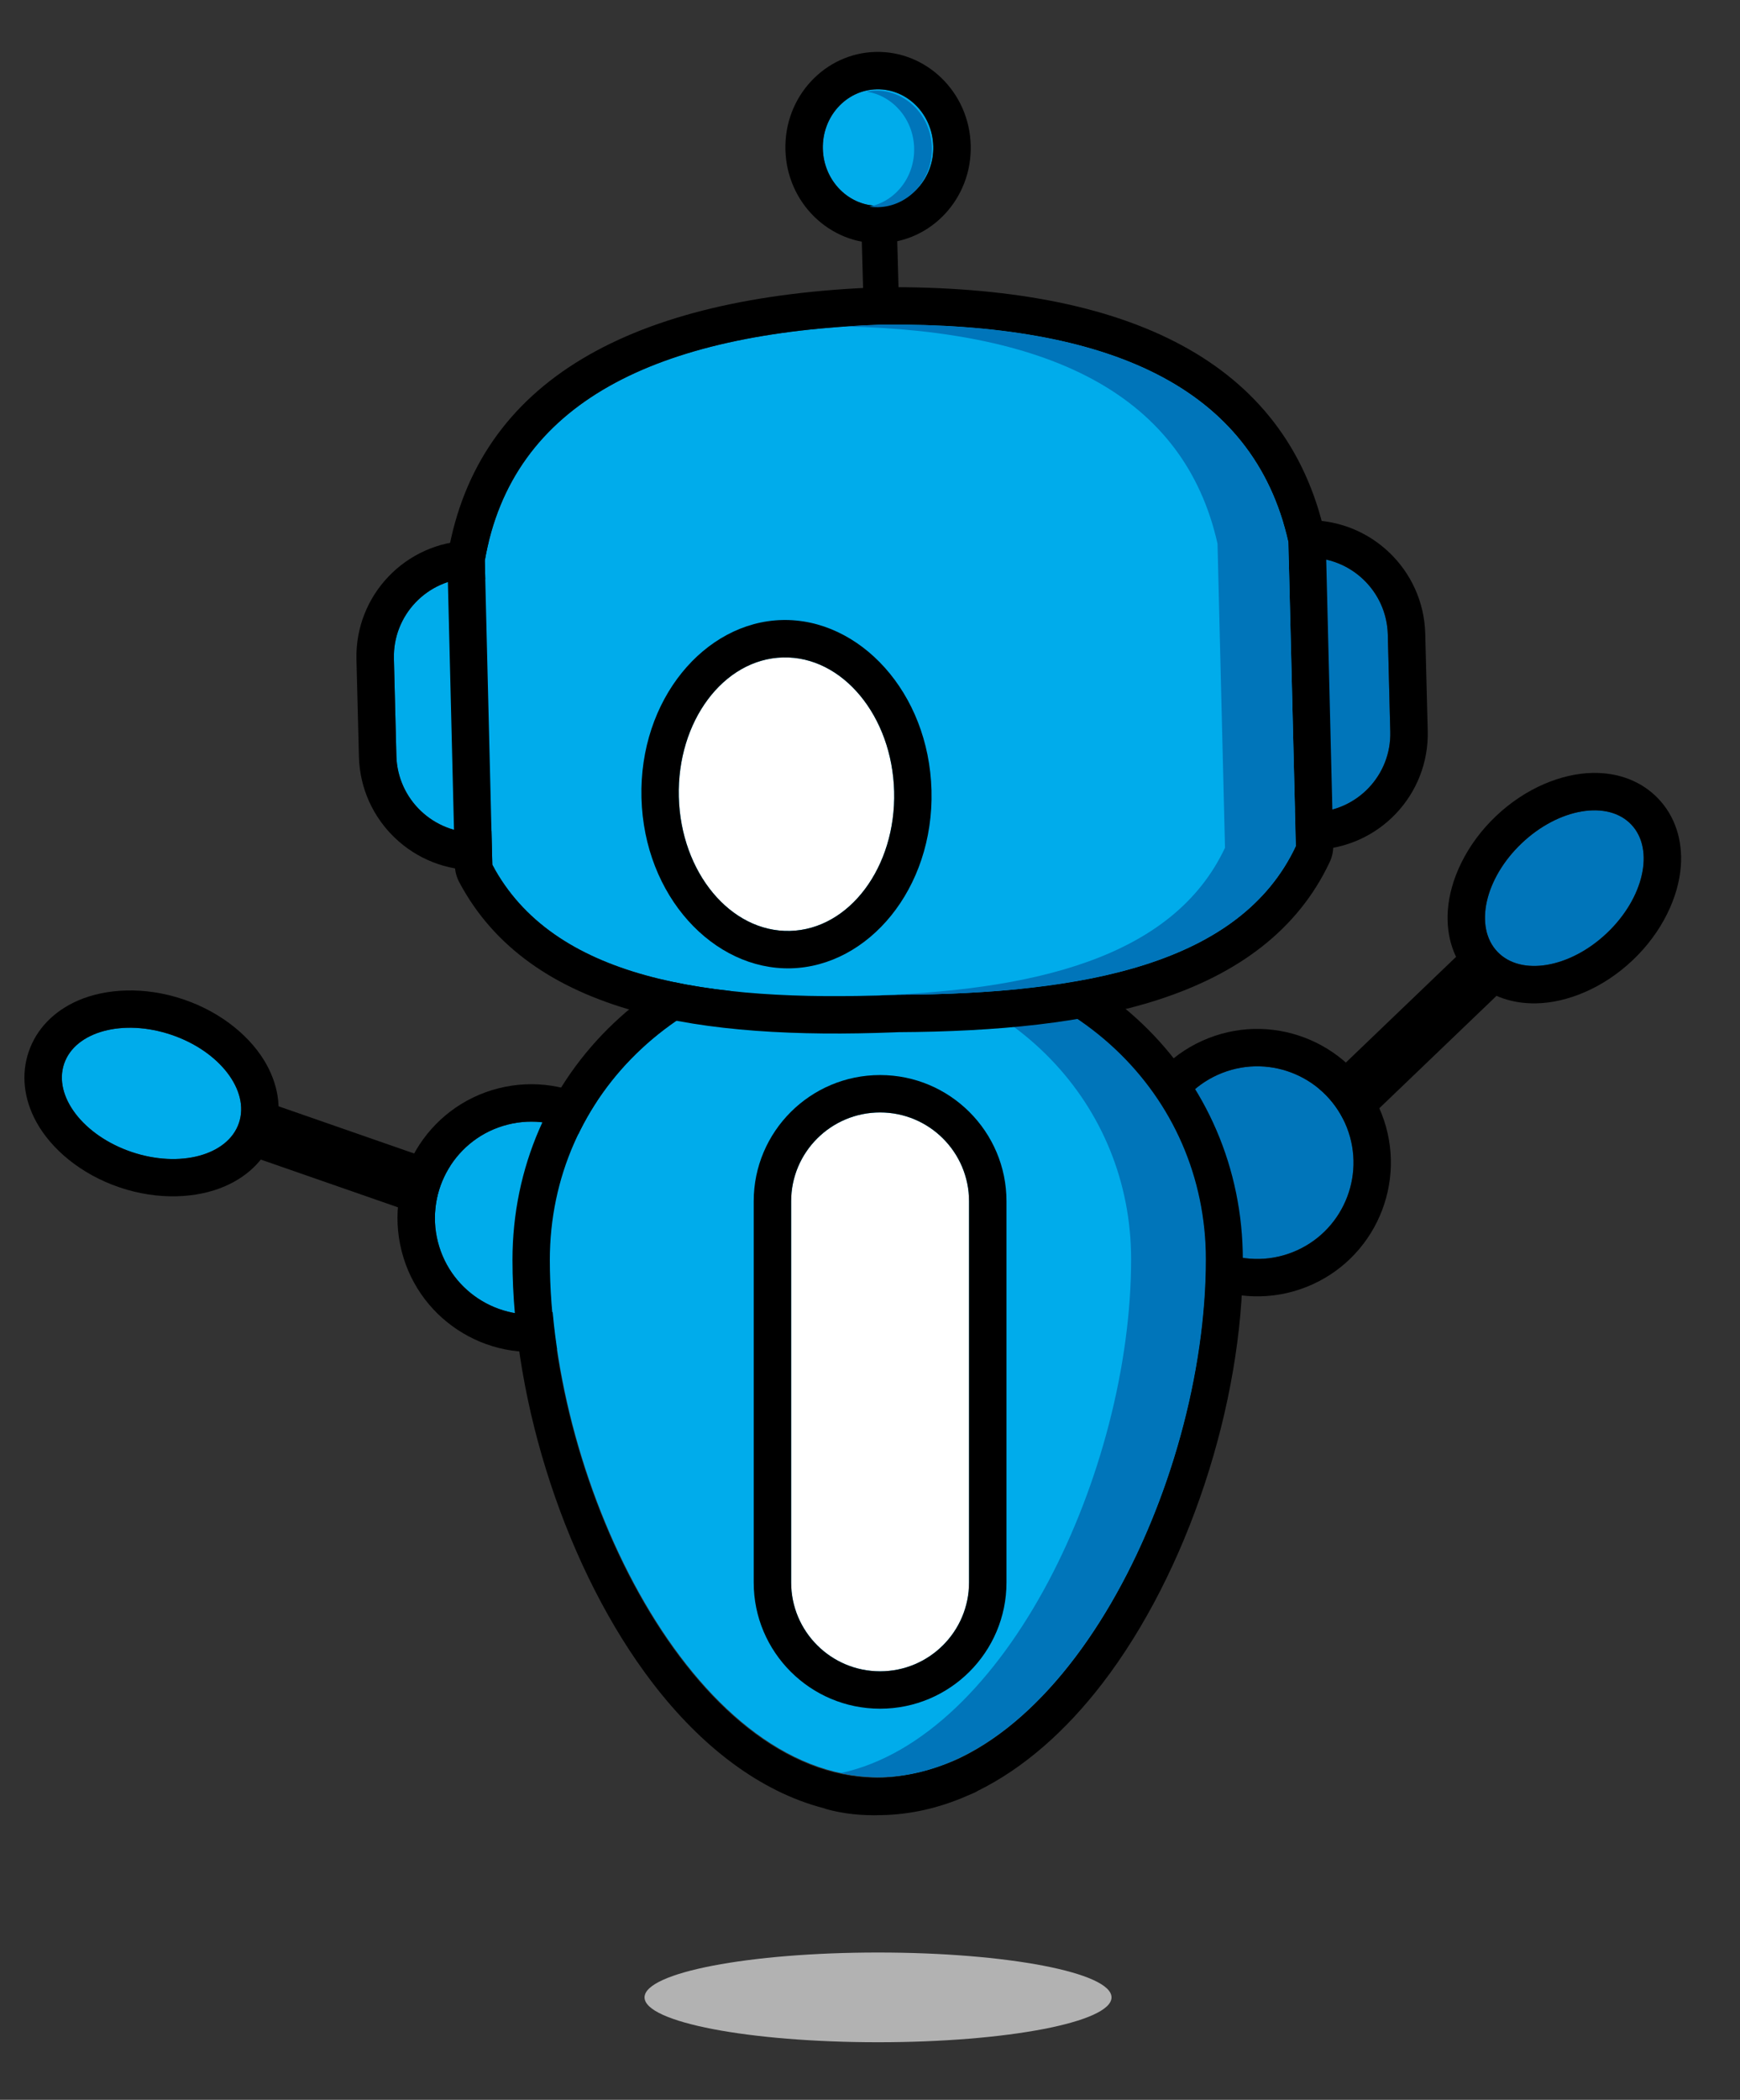 <?xml version="1.0" encoding="UTF-8" standalone="no"?>
<!DOCTYPE svg PUBLIC "-//W3C//DTD SVG 1.1//EN" "http://www.w3.org/Graphics/SVG/1.1/DTD/svg11.dtd">
<svg width="100%" height="100%" viewBox="0 0 170 205" version="1.1" xmlns="http://www.w3.org/2000/svg" xmlns:xlink="http://www.w3.org/1999/xlink" xml:space="preserve" xmlns:serif="http://www.serif.com/" style="fill-rule:evenodd;clip-rule:evenodd;stroke-linejoin:round;stroke-miterlimit:2;">
    <rect x="0" y="0" width="170" height="205" fill="#333333" stroke="none"/>
    <g transform="matrix(0.365,0,0,0.365,-51.118,-54.324)">
        <ellipse cx="375.077" cy="683.083" rx="62.5" ry="12" style="fill:rgb(178,178,178);"/>
    </g>
    <g>
        <g transform="matrix(-0.403,1.16,-0.345,-0.12,267.585,-25.171)">
            <rect x="166.735" y="449.465" width="4.465" height="60"/>
        </g>
        <g transform="matrix(-0.403,1.16,-0.345,-0.12,267.585,-25.171)">
            <path d="M174.177,449.465C174.177,443.943 172.844,439.465 171.2,439.465L166.735,439.465C165.09,439.465 163.758,443.943 163.758,449.465L163.758,509.465C163.758,514.988 165.09,519.465 166.735,519.465L171.2,519.465C172.844,519.465 174.177,514.988 174.177,509.465L174.177,449.465ZM171.2,449.465L166.735,449.465L166.735,509.465L171.2,509.465L171.2,449.465Z" style="fill:none;"/>
        </g>
        <g transform="matrix(0.081,0.318,-0.318,0.081,176.138,-8.14)">
            <circle cx="281.772" cy="462.436" r="28.687" style="fill:rgb(0,172,235);"/>
        </g>
        <g transform="matrix(0.081,0.318,-0.318,0.081,176.138,-8.14)">
            <path d="M281.772,422.608C259.79,422.608 241.944,440.454 241.944,462.436C241.944,484.418 259.79,502.265 281.772,502.265C303.754,502.265 321.6,484.418 321.6,462.436C321.6,440.454 303.754,422.608 281.772,422.608ZM281.772,433.749C297.605,433.749 310.46,446.603 310.46,462.436C310.46,478.269 297.605,491.124 281.772,491.124C265.939,491.124 253.085,478.269 253.085,462.436C253.085,446.603 265.939,433.749 281.772,433.749Z"/>
        </g>
        <g transform="matrix(-0.129,0.378,-0.351,-0.119,233.087,92.794)">
            <ellipse cx="208.56" cy="545.24" rx="15.125" ry="24.325" style="fill:rgb(0,172,235);"/>
        </g>
        <g transform="matrix(-0.129,0.378,-0.351,-0.119,233.087,92.794)">
            <path d="M208.56,511.055C202.743,511.055 197.242,513.815 192.881,518.957C187.835,524.908 184.291,534.414 184.291,545.24C184.291,556.067 187.835,565.573 192.881,571.524C197.242,576.666 202.743,579.426 208.56,579.426C214.376,579.426 219.877,576.666 224.238,571.524C229.284,565.573 232.829,556.067 232.829,545.24C232.829,534.414 229.284,524.908 224.238,518.957C219.877,513.815 214.376,511.055 208.56,511.055ZM208.56,520.915C216.907,520.915 223.685,531.815 223.685,545.24C223.685,558.666 216.907,569.565 208.56,569.565C200.212,569.565 193.435,558.666 193.435,545.24C193.435,531.815 200.212,520.915 208.56,520.915Z"/>
        </g>
    </g>
    <g transform="matrix(0.849,0.887,0.264,-0.253,-131.637,72.347)">
        <rect x="166.735" y="449.465" width="4.465" height="60"/>
    </g>
    <g transform="matrix(0.849,0.887,0.264,-0.253,-131.637,72.347)">
        <path d="M171.2,439.465C172.844,439.465 174.177,443.943 174.177,449.465L174.177,509.465C174.177,514.988 172.844,519.465 171.2,519.465L166.735,519.465C165.09,519.465 163.758,514.988 163.758,509.465L163.758,449.465C163.758,443.943 165.09,439.465 166.735,439.465L171.2,439.465ZM171.2,449.465L166.735,449.465L166.735,509.465L171.2,509.465L171.2,449.465Z" style="fill:none;"/>
    </g>
    <g transform="matrix(-0.305,0.12,0.12,0.305,153.284,-61.349)">
        <circle cx="281.772" cy="462.436" r="28.687" style="fill:rgb(0,117,186);"/>
    </g>
    <g transform="matrix(-0.305,0.12,0.12,0.305,153.284,-61.349)">
        <path d="M281.772,422.608C303.754,422.608 321.6,440.454 321.6,462.436C321.6,484.418 303.754,502.265 281.772,502.265C259.79,502.265 241.944,484.418 241.944,462.436C241.944,440.454 259.79,422.608 281.772,422.608ZM281.772,433.749C297.605,433.749 310.46,446.603 310.46,462.436C310.46,478.269 297.605,491.124 281.772,491.124C265.939,491.124 253.085,478.269 253.085,462.436C253.085,446.603 265.939,433.749 281.772,433.749Z"/>
    </g>
    <g transform="matrix(0.275,0.29,0.269,-0.255,-51.186,165.262)">
        <ellipse cx="208.56" cy="545.24" rx="15.125" ry="24.325" style="fill:rgb(0,117,186);"/>
    </g>
    <g transform="matrix(0.275,0.29,0.269,-0.255,-51.186,165.262)">
        <path d="M208.56,511.055C214.376,511.055 219.877,513.815 224.238,518.957C229.284,524.908 232.829,534.414 232.829,545.24C232.829,556.067 229.284,565.573 224.238,571.524C219.877,576.666 214.376,579.426 208.56,579.426C202.743,579.426 197.242,576.666 192.881,571.524C187.835,565.573 184.291,556.067 184.291,545.24C184.291,534.414 187.835,524.908 192.881,518.957C197.242,513.815 202.743,511.055 208.56,511.055ZM208.56,520.915C216.907,520.915 223.685,531.815 223.685,545.24C223.685,558.666 216.907,569.565 208.56,569.565C200.212,569.565 193.435,558.666 193.435,545.24C193.435,531.815 200.212,520.915 208.56,520.915Z"/>
    </g>
    <g transform="matrix(0.365,0,0,0.365,-53.8,-54.324)">
        <path d="M382.129,624.165C332.947,623.861 294.668,546.172 294.668,485.665C294.668,441.54 330.661,405.915 382.418,405.915L383.024,405.917C434.456,406.194 470.168,441.713 470.168,485.665C470.168,546.29 431.738,624.165 382.418,624.165L382.129,624.165Z" style="fill:rgb(0,172,235);"/>
    </g>
    <g transform="matrix(0.365,0,0,0.365,-97.738,-9.722)">
        <path d="M488.292,510.287C471.19,505.856 455.459,493.756 442.443,476.771C419.562,446.913 404.952,402.018 404.952,363.646C404.952,314.264 444.778,273.896 502.702,273.896L503.361,273.898C560.928,274.208 600.452,314.451 600.452,363.646C600.452,402.094 585.782,447.092 562.823,476.95C553.037,489.677 541.723,499.643 529.448,505.674C529.213,505.834 528.96,505.975 528.692,506.096C527.927,506.44 527.162,506.769 526.398,507.082C519.126,510.226 511.542,511.99 503.759,512.136L503.681,512.137C498.379,512.321 493.398,511.757 488.973,510.53C488.737,510.464 488.51,510.383 488.292,510.287ZM524.064,497.21C562.687,479.17 590.452,415.177 590.452,363.646C590.452,319.693 554.739,284.174 503.307,283.898L502.702,283.896C450.944,283.896 414.952,319.521 414.952,363.646C414.952,424.153 453.231,501.842 502.413,502.145L502.702,502.146L503.826,502.132L503.825,502.144C510.201,501.859 517.14,500.254 524.064,497.21Z"/>
    </g>
    <g transform="matrix(0.365,0,0,0.365,-53.8,-54.324)">
        <path d="M372.418,406.37C375.679,406.07 379.015,405.915 382.418,405.915L383.024,405.917C434.456,406.194 470.168,441.713 470.168,485.665C470.168,546.29 431.738,624.165 382.418,624.165L382.129,624.165C378.84,624.144 375.601,623.778 372.418,623.094C416.837,613.548 450.168,542.126 450.168,485.665C450.168,444.442 418.753,410.638 372.418,406.37Z" style="fill:rgb(0,117,186);"/>
    </g>
    <g transform="matrix(0.395,0,0,0.372,-65.793,-58.498)">
        <path d="M406.251,472.52C406.251,459.653 396.393,449.207 384.251,449.207C372.109,449.207 362.251,459.653 362.251,472.52L362.251,572.561C362.251,585.428 372.109,595.874 384.251,595.874C396.393,595.874 406.251,585.428 406.251,572.561L406.251,472.52Z" style="fill:white;"/>
    </g>
    <g transform="matrix(0.395,0,0,0.372,-65.793,-58.498)">
        <path d="M415.514,472.52C415.514,454.236 401.506,439.391 384.251,439.391C366.997,439.391 352.988,454.236 352.988,472.52L352.988,572.561C352.988,590.845 366.997,605.69 384.251,605.69C401.506,605.69 415.514,590.845 415.514,572.561L415.514,472.52ZM406.251,472.52C406.251,459.653 396.393,449.207 384.251,449.207C372.109,449.207 362.251,459.653 362.251,472.52L362.251,572.561C362.251,585.428 372.109,595.874 384.251,595.874C396.393,595.874 406.251,585.428 406.251,572.561L406.251,472.52Z"/>
    </g>
    <g>
        <g id="Left-Ear" serif:id="Left Ear" transform="matrix(0.298,-0.007,0.01,0.392,-37.182,-59.925)">
            <path d="M294.735,321.249C294.735,310.436 283.174,301.657 268.935,301.657C254.695,301.657 243.135,310.436 243.135,321.249L243.135,345.465C243.135,356.278 254.695,365.057 268.935,365.057C283.174,365.057 294.735,356.278 294.735,345.465L294.735,321.249Z" style="fill:rgb(0,172,235);"/>
        </g>
        <g transform="matrix(0.298,-0.007,0.01,0.392,-37.182,-59.925)">
            <path d="M307.012,321.249C307.012,305.29 289.95,292.334 268.935,292.334C247.919,292.334 230.857,305.29 230.857,321.249C230.857,321.249 230.857,345.465 230.857,345.465C230.857,361.424 247.919,374.381 268.935,374.381C289.95,374.381 307.012,361.424 307.012,345.465L307.012,321.249ZM294.735,321.249C294.735,310.436 283.174,301.657 268.935,301.657C254.695,301.657 243.135,310.436 243.135,321.249L243.135,345.465C243.135,356.278 254.695,365.057 268.935,365.057C283.174,365.057 294.735,356.278 294.735,345.465L294.735,321.249Z"/>
        </g>
        <g id="Right-Ear" serif:id="Right Ear" transform="matrix(0.298,-0.007,0.01,0.392,44.546,-61.918)">
            <path d="M294.735,321.249C294.735,310.436 283.174,301.657 268.935,301.657C254.695,301.657 243.135,310.436 243.135,321.249L243.135,345.465C243.135,356.278 254.695,365.057 268.935,365.057C283.174,365.057 294.735,356.278 294.735,345.465L294.735,321.249Z" style="fill:rgb(0,117,186);"/>
        </g>
        <g transform="matrix(0.298,-0.007,0.01,0.392,44.546,-61.918)">
            <path d="M307.012,321.249C307.012,305.29 289.95,292.334 268.935,292.334C247.919,292.334 230.857,305.29 230.857,321.249L230.857,345.465C230.857,361.424 247.919,374.381 268.935,374.381C289.95,374.381 307.012,361.424 307.012,345.465C307.012,345.465 307.012,321.249 307.012,321.249ZM294.735,321.249C294.735,310.436 283.174,301.657 268.935,301.657C254.695,301.657 243.135,310.436 243.135,321.249L243.135,345.465C243.135,356.278 254.695,365.057 268.935,365.057C283.174,365.057 294.735,356.278 294.735,345.465L294.735,321.249Z"/>
        </g>
        <g transform="matrix(0.346,-0.008,0.009,0.365,-48.332,-49.971)">
            <path d="M381.175,411.388C328.616,412.181 285.263,404.94 268.968,374.085L268.968,292.751C277.813,250.635 318.905,232.9 382.418,232.118L383.161,232.128C446.251,233.039 487.057,250.8 495.868,292.751L495.868,374.085C479.444,405.183 435.536,412.294 382.418,411.368L381.175,411.388Z" style="fill:rgb(0,172,235);"/>
        </g>
        <g transform="matrix(0.346,-0.008,0.009,0.365,-48.332,-49.971)">
            <path d="M381.343,421.387L382.413,421.369C410.113,421.843 435.398,420.109 455.921,414.319C478.658,407.904 495.825,396.529 505.317,378.556C506.051,377.168 506.432,375.637 506.432,374.085L506.432,292.751C506.432,292.097 506.364,291.443 506.23,290.801C496.529,244.614 452.783,223.132 383.322,222.129L382.567,222.119C382.472,222.118 382.376,222.118 382.28,222.119C312.38,222.98 268.341,244.449 258.606,290.801C258.471,291.443 258.403,292.097 258.403,292.751L258.403,374.085C258.403,375.637 258.785,377.168 259.518,378.556C268.941,396.398 285.925,407.737 308.413,414.176C328.762,420.003 353.842,421.802 381.343,421.387ZM381.175,411.388C328.616,412.181 285.263,404.94 268.968,374.085L268.968,292.751C277.813,250.635 318.905,232.9 382.418,232.118L383.161,232.128C446.251,233.039 487.057,250.8 495.868,292.751L495.868,374.085C479.444,405.183 435.536,412.294 382.418,411.368L381.175,411.388Z"/>
        </g>
        <g transform="matrix(0.346,-0.008,0.009,0.365,-48.332,-49.971)">
            <path d="M372.418,232.39C375.686,232.25 379.02,232.16 382.418,232.118L383.161,232.128C446.251,233.039 487.057,250.8 495.868,292.751L495.868,374.085C479.444,405.183 435.536,412.294 382.418,411.368L381.175,411.388C378.228,411.433 375.311,411.452 372.425,411.443C421.004,411.294 460.488,403.207 475.868,374.085L475.868,292.751C467.496,252.888 430.235,234.868 372.418,232.39Z" style="fill:rgb(0,117,186);"/>
        </g>
        <g id="Eye" transform="matrix(0.275,-0.007,0.009,0.349,-32.309,-39.953)">
            <circle cx="385.635" cy="344.374" r="38.25" style="fill:white;"/>
        </g>
        <g transform="matrix(0.275,-0.007,0.009,0.349,-32.309,-39.953)">
            <path d="M385.634,295.659C358.144,295.659 334.117,316.884 334.117,344.374C334.117,371.864 358.144,393.089 385.635,393.089C413.125,393.089 437.152,371.864 437.152,344.374C437.152,316.884 413.125,295.659 385.635,295.659L385.634,295.659ZM385.635,306.124C406.745,306.124 423.885,323.263 423.885,344.374C423.885,365.485 406.745,382.624 385.635,382.624C364.524,382.624 347.385,365.485 347.385,344.374C347.385,323.263 364.524,306.124 385.635,306.124Z"/>
        </g>
        <g transform="matrix(0.472,-0.011,0.002,0.074,-14.256,15.218)">
            <rect x="207.985" y="138.84" width="7.333" height="98.333"/>
        </g>
        <g transform="matrix(0.472,-0.011,0.002,0.074,-14.256,15.218)">
            <path d="M223.065,138.84C223.065,111.686 219.597,89.674 215.318,89.674L207.985,89.674C203.706,89.674 200.237,111.686 200.237,138.84L200.237,237.174C200.237,264.328 203.706,286.34 207.985,286.34L215.318,286.34C219.597,286.34 223.065,264.328 223.065,237.174L223.065,138.84ZM215.318,138.84L207.985,138.84L207.985,237.174L215.318,237.174L215.318,138.84Z" style="fill:none;"/>
        </g>
        <g id="Antena" transform="matrix(0.332,-0.008,0.009,0.35,-40.782,-46.911)">
            <circle cx="376.251" cy="183.79" r="16.25" style="fill:rgb(0,172,235);"/>
        </g>
        <g transform="matrix(0.332,-0.008,0.009,0.35,-40.782,-46.911)">
            <path d="M376.251,157.113C361.373,157.113 348.985,168.912 348.985,183.79C348.985,198.669 361.373,210.468 376.251,210.468C391.129,210.468 403.518,198.669 403.518,183.79C403.518,168.912 391.13,157.113 376.251,157.113L376.251,157.113ZM376.251,167.54C385.22,167.54 392.501,174.822 392.501,183.79C392.501,192.759 385.22,200.04 376.251,200.04C367.283,200.04 360.001,192.759 360.001,183.79C360.001,174.822 367.283,167.54 376.251,167.54Z"/>
        </g>
        <g id="Antena1" serif:id="Antena" transform="matrix(0.346,-0.008,0.009,0.365,-48.332,-49.971)">
            <path d="M379.918,169.74C380.732,169.609 381.567,169.54 382.418,169.54C391.019,169.54 398.001,176.523 398.001,185.124C398.001,193.724 391.019,200.707 382.418,200.707C381.567,200.707 380.732,200.639 379.918,200.507C387.332,199.31 393.001,192.874 393.001,185.124C393.001,177.374 387.332,170.938 379.918,169.74Z" style="fill:rgb(0,117,186);"/>
        </g>
    </g>
</svg>
